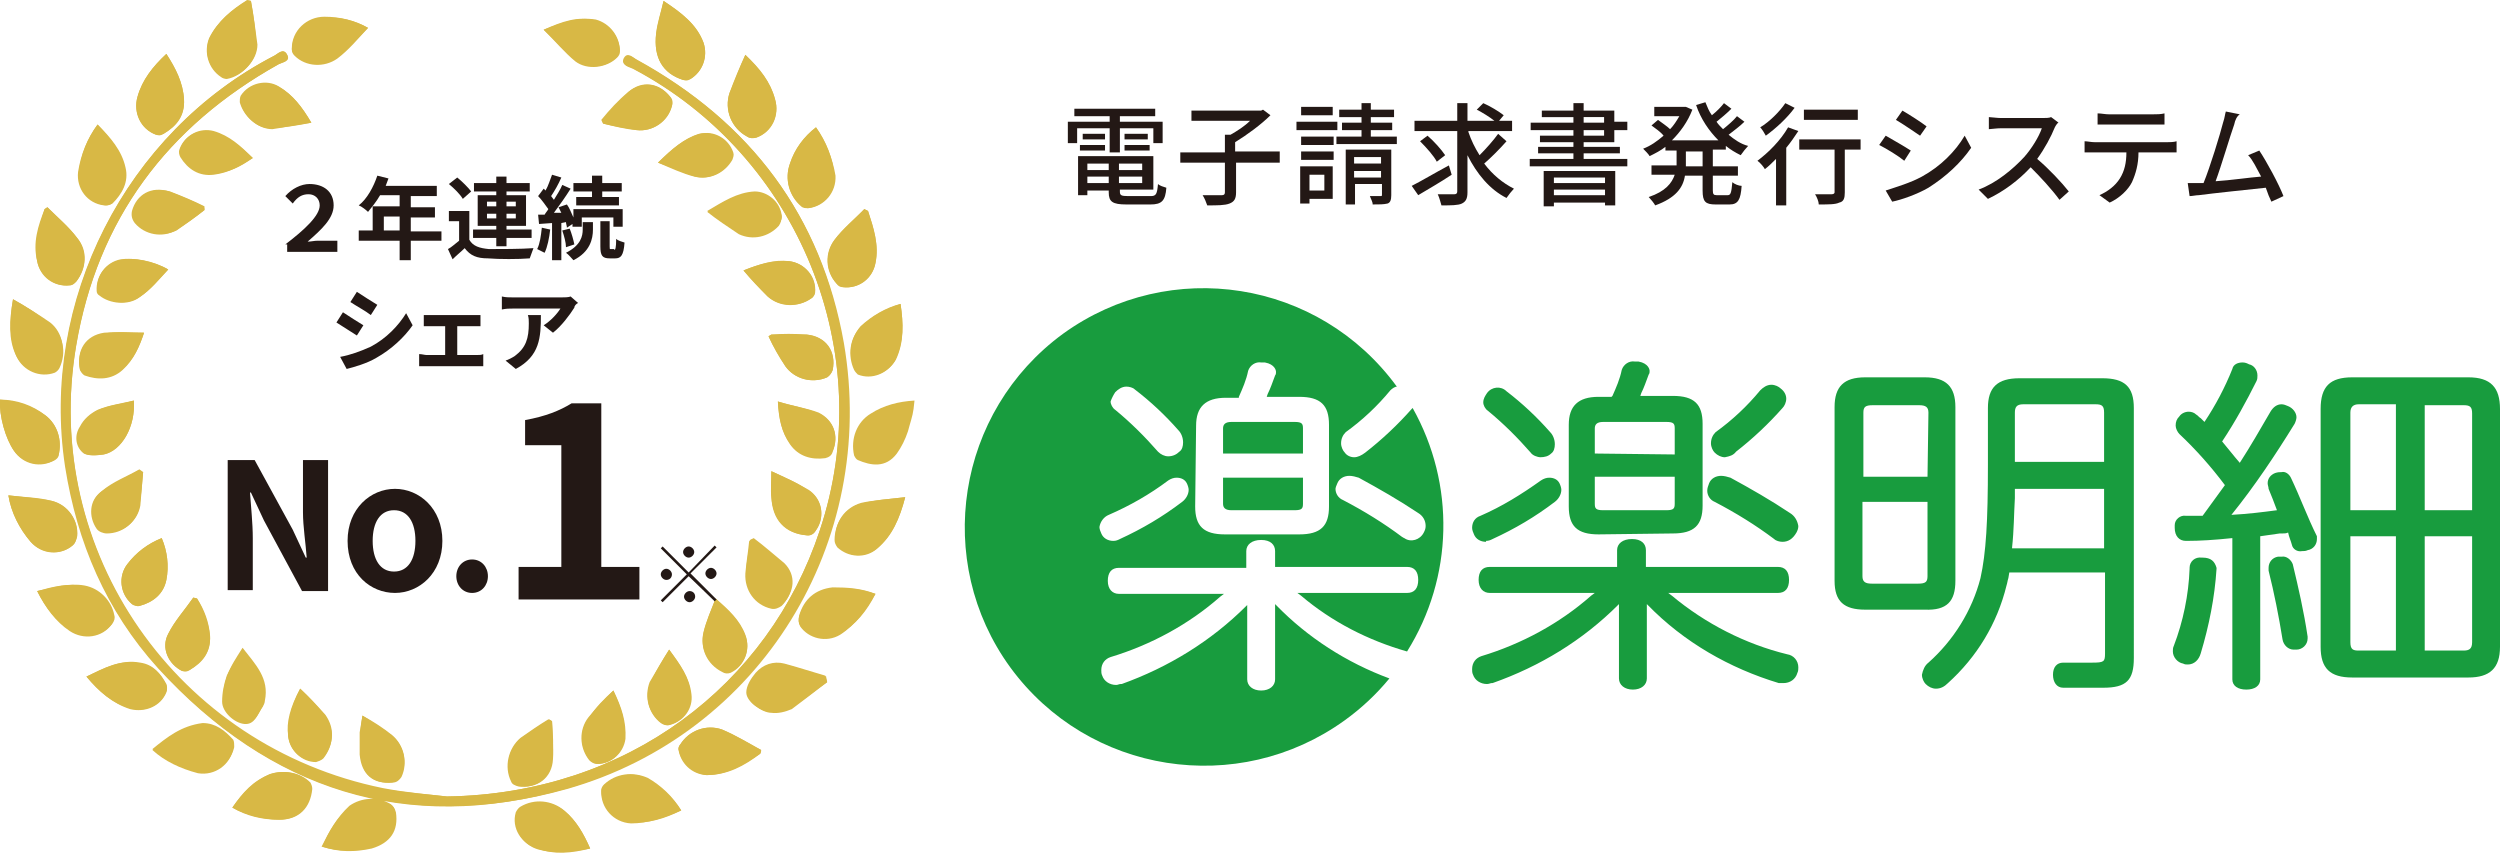<?xml version="1.0" encoding="utf-8"?>
<!-- Generator: Adobe Illustrator 26.5.0, SVG Export Plug-In . SVG Version: 6.00 Build 0)  -->
<svg version="1.1" id="レイヤー_1" xmlns="http://www.w3.org/2000/svg" xmlns:xlink="http://www.w3.org/1999/xlink" x="0px"
	 y="0px" viewBox="0 0 269 91.8" style="enable-background:new 0 0 269 91.8;" xml:space="preserve">
<style type="text/css">
	.st0{fill:#189C3E;}
	.st1{fill:#D8B845;}
	.st2{enable-background:new    ;}
	.st3{fill:#231815;}
</style>
<g id="_レイヤー_1">
	<g id="_ロゴ">
		<path class="st0" d="M175.7,74.2c-0.9,0-1.5-0.5-1.5-1.2v-8l-0.1,0.1c-3.8,3.8-8.4,6.6-13.5,8.4h-0.1c-0.1,0-0.3,0.1-0.5,0.1
			c-0.7,0-1.3-0.4-1.5-1c-0.1-0.2-0.1-0.4-0.1-0.6c0-0.7,0.4-1.2,1-1.4c4.3-1.3,8.4-3.5,11.8-6.5l0.4-0.3h-11.3
			c-0.7,0-1.2-0.5-1.2-1.4s0.4-1.4,1.2-1.4h13.7v-1.8c0-0.7,0.6-1.2,1.6-1.2s1.5,0.5,1.5,1.2V61h14.2c0.8,0,1.2,0.5,1.2,1.4
			s-0.4,1.4-1.2,1.4h-11.8l0.4,0.3c3.6,3,7.9,5.2,12.4,6.3c0.7,0.1,1.2,0.7,1.2,1.4c0,0.2,0,0.4-0.1,0.6c-0.2,0.7-0.8,1.1-1.5,1.1
			c-0.1,0-0.3,0-0.4,0h-0.1c-5.3-1.6-10.2-4.4-14.1-8.4l-0.1-0.1v8C177.2,73.7,176.6,74.2,175.7,74.2L175.7,74.2z M191.8,58.3
			c-0.3,0-0.7-0.1-0.9-0.3c-2-1.5-4.1-2.8-6.4-4c-0.5-0.2-0.8-0.7-0.8-1.2c0-0.3,0.1-0.5,0.2-0.8c0.2-0.5,0.7-0.8,1.3-0.8
			c0.3,0,0.7,0.1,1,0.2c2.2,1.2,4.3,2.4,6.4,3.8c0.5,0.3,0.8,0.8,0.9,1.4c0,0.3-0.1,0.5-0.2,0.7C192.9,58,192.4,58.3,191.8,58.3
			L191.8,58.3L191.8,58.3z M159.9,58.3c-0.6,0-1.1-0.3-1.3-0.8c-0.1-0.2-0.2-0.5-0.2-0.7c0-0.6,0.3-1.1,0.9-1.3
			c2.3-1,4.4-2.3,6.5-3.8c0.3-0.2,0.6-0.3,0.9-0.3c0.5,0,0.9,0.2,1.1,0.6c0.1,0.2,0.2,0.5,0.2,0.7c0,0.5-0.3,1-0.7,1.3
			c-2.1,1.6-4.3,2.9-6.7,4c-0.2,0.1-0.4,0.2-0.7,0.2L159.9,58.3L159.9,58.3z M172,57.5c-2.3,0-3.2-0.9-3.2-3v-8.8c0-2,1-3,3.2-3h1.4
			l0.1-0.1c0.4-0.9,0.8-1.8,1-2.8c0.2-0.6,0.8-1,1.4-0.9c0.1,0,0.3,0,0.4,0c1.1,0.2,1.2,0.9,1.2,1s0,0.3-0.1,0.4
			c-0.3,0.8-0.5,1.4-0.8,2l-0.1,0.3h3.5c2.3,0,3.2,0.9,3.2,3v8.8c0,2.1-0.9,3-3.2,3L172,57.5L172,57.5z M171.6,54.2
			c0,0.5,0.1,0.7,0.9,0.7h6.8c0.8,0,0.9-0.2,0.9-0.7v-2.9h-8.6V54.2z M180.2,48.9v-2.8c0-0.5-0.1-0.7-0.9-0.7h-6.8
			c-0.7,0-0.9,0.3-0.9,0.7v2.7L180.2,48.9z M185.6,49.2c-0.4,0-0.8-0.2-1.1-0.5c-0.2-0.2-0.4-0.6-0.4-1c0-0.5,0.2-0.9,0.5-1.2
			c1.8-1.3,3.4-2.8,4.8-4.5c0.3-0.3,0.7-0.6,1.2-0.6c0.4,0,0.8,0.2,1,0.4c0.4,0.3,0.6,0.7,0.6,1.1c0,0.4-0.2,0.8-0.4,1
			c-1.5,1.7-3.2,3.3-5,4.7C186.5,49,186.1,49.1,185.6,49.2L185.6,49.2L185.6,49.2z M165.8,49.2c-0.4,0-0.9-0.2-1.1-0.5
			c-1.4-1.6-2.9-3.1-4.6-4.5c-0.3-0.2-0.5-0.6-0.5-0.9c0-0.4,0.2-0.7,0.4-1c0.5-0.7,1.5-0.8,2.1-0.2c1.7,1.3,3.3,2.8,4.7,4.4
			c0.3,0.3,0.5,0.8,0.5,1.3c0,0.4-0.1,0.8-0.4,1c-0.3,0.3-0.7,0.4-1.2,0.4L165.8,49.2L165.8,49.2z"/>
		<path class="st0" d="M132.5,54.9h6.8c0.8,0,0.9-0.2,0.9-0.7v-2.8h-8.6v2.8C131.6,54.6,131.8,54.9,132.5,54.9z"/>
		<path class="st0" d="M137.3,65.1l-0.1-0.1v8.1c0,0.7-0.6,1.2-1.5,1.2s-1.5-0.5-1.5-1.2v-8l-0.1,0.1c-3.8,3.8-8.4,6.6-13.4,8.4
			h-0.1c-0.2,0-0.3,0.1-0.5,0.1c-0.7,0-1.3-0.4-1.5-1c-0.1-0.2-0.1-0.4-0.1-0.6c0-0.7,0.4-1.2,1-1.4c4.3-1.3,8.4-3.5,11.8-6.5
			l0.4-0.3h-11.3c-0.7,0-1.2-0.5-1.2-1.4s0.4-1.4,1.2-1.4h13.7v-1.8c0-0.7,0.6-1.2,1.6-1.2s1.5,0.5,1.5,1.2V61h14.2
			c0.8,0,1.2,0.5,1.2,1.4s-0.4,1.4-1.2,1.4h-11.8l0.4,0.3c3.3,2.8,7.2,4.8,11.4,6c5-8,5.2-18,0.6-26.2l-0.1,0.1
			c-1.5,1.7-3.2,3.3-5,4.7c-0.4,0.3-0.8,0.5-1.2,0.5c-0.4,0-0.8-0.2-1-0.5c-0.2-0.2-0.4-0.6-0.4-1c0-0.5,0.2-0.9,0.5-1.2
			c1.8-1.3,3.4-2.8,4.8-4.5c0.2-0.2,0.5-0.4,0.7-0.4c-8.4-11.5-24.4-14-35.9-5.7c-11.5,8.4-14,24.5-5.7,35.9
			c8.4,11.5,24.5,14,36,5.7c1.8-1.3,3.4-2.8,4.8-4.5C144.9,71.3,140.7,68.6,137.3,65.1L137.3,65.1z M143.9,52
			c0.2-0.5,0.7-0.8,1.3-0.8c0.3,0,0.7,0.1,1,0.2c2.2,1.2,4.3,2.4,6.4,3.8c0.5,0.3,0.8,0.8,0.8,1.4c0,0.3-0.1,0.5-0.2,0.7
			c-0.4,0.8-1.4,1.1-2.1,0.6c-0.1,0-0.1-0.1-0.2-0.1c-2-1.5-4.1-2.8-6.4-4c-0.5-0.2-0.8-0.7-0.8-1.2C143.7,52.5,143.8,52.2,143.9,52
			z M128.7,45.8c0-2,1-3,3.2-3h1.4v-0.1c0.4-0.9,0.8-1.8,1-2.8c0.2-0.6,0.8-1,1.4-0.9c0.1,0,0.3,0,0.4,0c1.1,0.2,1.2,0.9,1.2,1
			s0,0.3-0.1,0.4c-0.3,0.8-0.5,1.4-0.8,2l-0.1,0.3h3.5c2.3,0,3.2,0.9,3.2,3v8.8c0,2.1-0.9,3-3.2,3h-8c-2.3,0-3.2-0.9-3.2-3
			L128.7,45.8L128.7,45.8z M120,42.2c0.3-0.3,0.7-0.6,1.2-0.6c0.3,0,0.7,0.1,0.9,0.3c1.7,1.3,3.3,2.8,4.7,4.4
			c0.3,0.3,0.5,0.8,0.5,1.3c0,0.4-0.1,0.8-0.4,1c-0.3,0.3-0.7,0.5-1.2,0.5c-0.4,0-0.8-0.2-1.1-0.5c-1.4-1.6-2.9-3.1-4.6-4.5
			c-0.3-0.2-0.5-0.6-0.5-0.9C119.6,42.9,119.8,42.5,120,42.2L120,42.2z M119.3,55.4c2.3-1,4.4-2.2,6.4-3.7c0.3-0.2,0.6-0.3,0.9-0.3
			c0.5,0,0.9,0.2,1.1,0.6c0.1,0.2,0.2,0.5,0.2,0.7c0,0.5-0.3,1-0.7,1.3c-2.1,1.6-4.3,2.9-6.7,4c-0.2,0.1-0.4,0.2-0.7,0.2
			c-0.6,0-1.1-0.3-1.3-0.8c-0.1-0.2-0.2-0.5-0.2-0.7C118.4,56.1,118.8,55.6,119.3,55.4L119.3,55.4z"/>
		<path class="st0" d="M140.2,46.1c0-0.5-0.1-0.7-0.9-0.7h-6.8c-0.7,0-0.9,0.3-0.9,0.7v2.7h8.6V46.1z"/>
		<path class="st0" d="M229.6,43.9c0-2.3-1-3.2-3.4-3.2h-8.9c-2.4,0-3.4,1-3.4,3.2V50c0,6.1-0.2,9.5-0.8,12.2
			c-0.9,3.5-2.9,6.7-5.6,9.1c-0.4,0.3-0.6,0.8-0.7,1.3c0,0.4,0.2,0.8,0.4,1c0.3,0.3,0.7,0.5,1.1,0.5c0.5,0,0.9-0.2,1.3-0.6
			c3.1-2.8,5.3-6.4,6.3-10.5c0.1-0.3,0.1-0.5,0.2-0.8l0.1-0.6h10.3v8.7c0,0.9-0.1,1-1.4,1h-3.1c-0.7,0-1.1,0.5-1.1,1.3
			s0.4,1.4,1.1,1.4h4.3c2.5,0,3.3-0.8,3.3-3.2L229.6,43.9L229.6,43.9z M216.8,44.4c0-0.6,0.2-0.9,0.9-0.9h7.8c0.7,0,0.9,0.2,0.9,0.9
			v5.3h-9.6L216.8,44.4L216.8,44.4z M216.5,58.9c0.2-1.8,0.2-3.6,0.3-5.3v-1h9.6v6.4H216.5L216.5,58.9z"/>
		<path class="st0" d="M210.4,62.5V43.8c0-2.2-1-3.2-3.3-3.2h-6.4c-2.3,0-3.3,1-3.3,3.2v18.7c0,2.2,1,3.1,3.3,3.1h6.4
			C209.5,65.7,210.4,64.7,210.4,62.5z M207.4,62c0,0.6-0.2,0.8-1,0.8h-5c-0.7,0-1-0.2-1-0.8V54h7V62z M207.4,51.3h-6.9v-6.9
			c0-0.6,0.2-0.8,1-0.8h5c0.7,0,1,0.2,1,0.8L207.4,51.3z"/>
		<path class="st0" d="M265.6,40.6h-12.5c-2.4,0-3.4,1-3.4,3.4v25.6c0,2.3,1,3.3,3.4,3.3h12.5c2.3,0,3.4-1,3.4-3.3V44
			C269,41.7,268,40.6,265.6,40.6z M257.8,70h-4c-0.6,0-0.9-0.1-0.9-0.9V57.7h4.9V70z M257.8,54.9h-4.9V44.4c0-0.6,0.3-0.9,0.9-0.9h4
			V54.9z M266,69.1c0,0.7-0.3,0.9-0.9,0.9h-4.2V57.7h5.1V69.1z M266,54.9h-5.1V43.6h4.2c0.7,0,0.9,0.2,0.9,0.9L266,54.9z"/>
		<path class="st0" d="M246.7,60.7c-0.2-0.5-0.7-0.9-1.2-0.8c-0.1,0-0.2,0-0.4,0c-0.6,0.1-1,0.6-1,1.2c0,0.1,0,0.2,0,0.3
			c0.6,2.4,1.1,4.9,1.5,7.4c0.1,0.6,0.6,1.1,1.2,1.1c0.1,0,0.2,0,0.3,0c0.6,0,1.2-0.5,1.2-1.2v-0.2
			C247.9,65.8,247.3,63.2,246.7,60.7z"/>
		<path class="st0" d="M237,60h-0.1c-0.7-0.1-1.3,0.4-1.3,1.1c0,0,0,0,0,0.1c-0.1,2.8-0.7,5.7-1.7,8.3c-0.1,0.2-0.1,0.4-0.1,0.6
			c0,0.6,0.5,1.2,1.1,1.3c0.2,0.1,0.3,0.1,0.5,0.1c0.7,0,1.2-0.5,1.4-1.2c0.9-3,1.5-6,1.7-9.1v-0.1C238.3,60.4,237.9,60,237,60
			L237,60z"/>
		<path class="st0" d="M246.5,51.4c-0.2-0.4-0.6-0.7-1-0.6c-0.2,0-0.4,0-0.7,0.1c-0.5,0.2-0.8,0.6-0.8,1.1c0,0.2,0.1,0.4,0.1,0.6
			c0.3,0.7,0.6,1.5,0.9,2.3c-1.5,0.2-3.1,0.4-4.9,0.5c2.5-3.1,4.7-6.4,6.8-9.8c0.1-0.2,0.2-0.5,0.2-0.7c0-0.5-0.4-1-0.9-1.2
			c-0.2-0.1-0.5-0.2-0.7-0.2c-0.5,0-0.9,0.3-1.2,0.8c-1.1,1.9-2.2,3.8-3.3,5.5c-0.7-0.8-1.3-1.6-1.9-2.3c1.4-2.1,2.6-4.3,3.7-6.5
			c0.1-0.2,0.1-0.4,0.1-0.6c0-0.6-0.4-1.1-0.9-1.2c-0.2-0.1-0.4-0.2-0.7-0.2c-0.5,0-1,0.2-1.1,0.7c-0.8,2-1.8,3.9-3,5.7l-0.4-0.4
			c-0.2-0.1-0.3-0.3-0.5-0.4c-0.2-0.2-0.5-0.3-0.8-0.3c-0.4,0-0.8,0.2-1,0.5c-0.3,0.3-0.4,0.6-0.4,1c0,0.3,0.2,0.7,0.4,0.9
			c1.8,1.7,3.4,3.5,4.9,5.5c-0.8,1.1-1.6,2.2-2.4,3.3h-1.8c-0.6-0.1-1.2,0.4-1.2,1c0,0.1,0,0.2,0,0.2v0.1c0,0.9,0.5,1.4,1.2,1.4h0.1
			c1.4,0,3-0.1,4.9-0.3v15.2c0,0.7,0.6,1.1,1.5,1.1s1.5-0.4,1.5-1.1V57.7c0.7-0.1,1.4-0.2,2.1-0.3h0.3c0.2,0,0.4,0,0.6-0.1
			c0.1,0.5,0.3,0.9,0.4,1.3c0.1,0.5,0.6,0.8,1.1,0.7c0.2,0,0.4,0,0.6-0.1c0.6-0.1,1-0.6,1-1.2c0-0.1,0-0.2,0-0.3
			C248.3,55.7,247.5,53.5,246.5,51.4L246.5,51.4z"/>
	</g>
</g>
<g id="_レイヤー_2">
	<g>
		<path class="st1" d="M48.1,85.7c-1.7-0.2-4.3-0.4-6.9-0.9c-22.1-4.5-36.8-25.4-33-47.7C10.5,23.6,18,13.6,30,6.9
			c0.4-0.2,1.3-0.3,0.9-1c-0.4-0.8-1-0.1-1.4,0.1c-16,8.3-25.2,26.4-22.5,44.2c1.3,8.2,4.4,15.5,10,21.7c12,13.1,26.7,17.9,43.8,13
			c20.8-5.9,33.6-26.5,29.9-48c-2.3-13.7-10-23.8-22.2-30.5c-0.4-0.2-1-0.9-1.4-0.1c-0.3,0.7,0.5,0.8,0.9,1
			c18,9.5,26.6,30.7,20.2,49.8C82.7,73.7,67.5,85.4,48.1,85.7z M25,86.9c1.5,0.8,3.3,1.3,5.1,1.3c2.1,0,3.3-1.3,3.5-3.3
			c0-0.3-0.1-0.5-0.2-0.7c-1.1-1.1-2.8-1.4-4.3-0.9C27.2,84,26.1,85.3,25,86.9L25,86.9z M93.4,22.7l-0.4-0.2
			c-1.1,1.1-2.3,2.1-3.2,3.3c-1.1,1.4-1,3.4,0.2,4.7c0.2,0.2,0.4,0.3,0.7,0.4c1.7,0.2,3.2-1,3.5-2.6C94.6,26.4,94,24.6,93.4,22.7
			L93.4,22.7z M63.5,91.3c-0.7-1.6-1.5-3-2.8-4.1c-1.3-1.1-3.2-1.3-4.7-0.4c-0.2,0.1-0.4,0.4-0.5,0.6c-0.5,1.7,0.6,3.4,2.3,3.9
			C59.7,92,61.5,91.8,63.5,91.3L63.5,91.3z M97.4,53.5c-1.8,0.2-3.3,0.3-4.8,0.7c-1.7,0.5-2.8,2.1-2.8,3.9c0,0.3,0.1,0.5,0.3,0.8
			c1.2,1.1,3,1.2,4.2,0.2C96,57.6,96.8,55.8,97.4,53.5L97.4,53.5L97.4,53.5z M87.8,13.7c-1.3,1-2.3,2.4-2.8,3.9
			c-0.6,1.7-0.1,3.5,1.3,4.6c0.2,0.1,0.4,0.2,0.7,0.2c1.7-0.2,3-1.7,2.9-3.5C89.6,17.1,88.9,15.3,87.8,13.7L87.8,13.7z M10.5,13.4
			c-1.1,1.5-1.8,3.2-2.1,5.1c-0.2,1.8,1,3.4,2.8,3.6h0.1c0.2,0,0.5,0,0.7-0.2c1.1-1.1,1.8-2.3,1.4-3.9C13,16.2,11.8,14.8,10.5,13.4z
			 M73.3,87.2c-0.9-1.4-2.2-2.6-3.6-3.4c-1.5-0.8-3.4-0.5-4.7,0.7c-0.1,0.1-0.3,0.4-0.3,0.6c-0.1,1.8,1.3,3.4,3.2,3.5
			C69.7,88.6,71.5,88,73.3,87.2z M34.6,91.1c1.7,0.5,3.6,0.6,5.3,0.1c1.9-0.5,2.8-1.9,2.6-3.9c0-0.3-0.2-0.6-0.5-0.8
			c-1.4-0.8-3.1-0.7-4.4,0.2C36.2,88,35.4,89.5,34.6,91.1L34.6,91.1z M71.4,0.1c-0.3,1.3-0.6,2.3-0.8,3.5c-0.3,2.6,0.7,4.3,2.9,5
			c0.3,0.1,0.5,0.1,0.8-0.1c1.3-0.8,1.9-2.4,1.4-3.9C74.9,2.6,73.4,1.4,71.4,0.1z M0.9,53.3c0.3,1.9,1.2,3.6,2.4,5
			c1.2,1.3,3.2,1.5,4.5,0.4c0.3-0.2,0.4-0.6,0.5-1c0.1-1.8-1-3.4-2.7-3.8C4.1,53.5,2.5,53.5,0.9,53.3L0.9,53.3z M96.9,32.7
			c-1.6,0.5-3.1,1.3-4.3,2.5c-1.2,1.2-1.4,3.1-0.7,4.6c0.1,0.2,0.3,0.4,0.4,0.5c1.5,0.6,3.2-0.1,4-1.5
			C97.3,36.7,97.2,34.8,96.9,32.7L96.9,32.7z M1.4,32.2c-0.4,2.3-0.4,4.3,0.4,6.2c0.7,1.5,2.5,2.3,4.1,1.7c0.2-0.1,0.4-0.3,0.5-0.5
			c0.8-1.7,0.4-3.6-1-4.7C4.1,33.8,2.7,32.9,1.4,32.2L1.4,32.2z M27,0.1L26.6,0c-1.6,1-3.1,2.2-4,4c-0.7,1.5-0.2,3.3,1.3,4.2
			c0.2,0.1,0.4,0.2,0.6,0.2c1.6-0.3,3.2-1.9,3.2-3.6C27.5,3.3,27.3,1.7,27,0.1L27,0.1z M81.8,81.1c0.1-0.1,0.1-0.3,0.1-0.4
			c-1.4-0.7-2.7-1.6-4.2-2.2c-1.7-0.6-3.5,0.1-4.5,1.6c-0.1,0.1-0.2,0.3-0.2,0.5c0.2,1.5,1.4,2.7,3,2.8C78.2,83.4,80,82.3,81.8,81.1
			L81.8,81.1z M16.4,80.6c1.4,1.2,3.1,2.1,4.9,2.4s3.5-0.8,3.9-2.6v-0.1c0-0.2,0-0.5-0.1-0.7c-0.9-1-1.9-1.8-3.3-1.8
			C19.5,78.1,18,79.3,16.4,80.6L16.4,80.6z M4,63.6c0.9,1.8,2,3.2,3.6,4.2c1.4,1,3.4,0.7,4.5-0.7c0.2-0.3,0.3-0.6,0.2-0.9
			c-0.3-1.6-1.6-2.9-3.2-3.2C7.4,62.7,5.8,63.2,4,63.6L4,63.6z M5.1,22.3l-0.3,0.2c-0.6,1.9-1.2,3.7-0.8,5.6
			c0.3,1.7,1.8,2.8,3.5,2.6c0.3,0,0.5-0.2,0.7-0.4c1.1-1.4,1.3-3.3,0.1-4.7C7.4,24.4,6.2,23.4,5.1,22.3z M9.3,72.8
			c1.4,1.6,2.8,2.9,4.7,3.5c1.6,0.4,3.3-0.3,3.9-1.8c0.1-0.3,0.1-0.5,0-0.8c-0.6-1.2-1.4-2.1-2.8-2.3C12.9,70.9,11.2,71.9,9.3,72.8z
			 M94.2,63.9c-1.5-0.5-3-0.7-4.6-0.6c-1.9,0.2-3,1.3-3.6,3c-0.1,0.4-0.1,0.7,0.1,1.1c0.9,1.3,2.8,1.8,4.3,0.9
			C92.1,67.2,93.2,65.6,94.2,63.9L94.2,63.9L94.2,63.9z M0,43c-0.1,1.8,0.6,4.2,1.5,5.5c1,1.4,2.9,1.8,4.4,1
			c0.2-0.1,0.4-0.3,0.4-0.5c0.4-1.6-0.1-3.3-1.4-4.3C3.5,43.6,1.8,43,0,43z M89,73.4c-0.1-0.2-0.1-0.4-0.1-0.6
			c-1.5-0.4-2.9-0.9-4.4-1.3c-1.1-0.3-2.3,0.1-3.1,1c-0.5,0.6-1,1.3-1,2.1c0,0.9,1.6,2.1,2.6,2.1c0.7,0.1,1.5-0.1,2.2-0.4
			C86.4,75.4,87.7,74.4,89,73.4C89,73.4,89,73.4,89,73.4z M80.2,5.9c-0.6,1.3-1.2,2.7-1.7,4.1c-0.6,1.8,0.2,3.8,1.9,4.7
			c0.3,0.2,0.6,0.2,1,0.1c1.6-0.6,2.5-2.4,2-4.1C82.9,8.8,81.8,7.4,80.2,5.9L80.2,5.9z M17.9,5.8c-1.4,1.3-2.6,2.8-3.1,4.6
			c-0.5,1.7,0.4,3.5,2,4.1c0.3,0.1,0.5,0.1,0.8-0.1c1.4-0.9,2.3-2,2.2-3.7C19.7,8.9,18.9,7.4,17.9,5.8z M58.5,3.2
			c1.3,1.2,2.3,2.4,3.4,3.3c1.3,1,3.4,0.8,4.5-0.4c0.1-0.2,0.2-0.4,0.3-0.6c0-1.6-1.1-3-2.6-3.4C62.2,1.8,60.5,2.4,58.5,3.2
			C58.5,3.2,58.5,3.2,58.5,3.2z M39.6,3c-1.4-0.8-3-1.2-4.7-1.1c-1.9,0-3.4,1.5-3.5,3.4c0,0.3,0.1,0.5,0.3,0.7
			c1.2,1.2,3.2,1.3,4.6,0.3C37.5,5.4,38.5,4.2,39.6,3L39.6,3z M83.7,43.2c0.1,1.8,0.4,3.3,1.3,4.5c0.9,1.3,2.3,1.7,3.8,1.5
			c0.4-0.1,0.6-0.4,0.8-0.7c0.7-1.6,0.1-3.3-1.5-4.1C86.8,43.9,85.3,43.7,83.7,43.2C83.7,43.2,83.7,43.2,83.7,43.2z M15.5,35.8
			c-1.5,0-2.9-0.1-4.3,0c-2,0.3-3,1.9-2.6,3.9c0.1,0.3,0.3,0.5,0.5,0.6c1.5,0.5,2.9,0.5,4.1-0.6C14.4,38.7,15,37.3,15.5,35.8z
			 M33.5,13.2c-1-1.7-2-3-3.4-3.8c-1.4-0.8-3.2-0.4-4.1,1c-0.1,0.2-0.2,0.4-0.1,0.7c0.4,1.5,1.9,2.8,3.4,2.8
			C30.7,13.7,32.1,13.4,33.5,13.2z M14.4,43.1c-1.4,0.4-2.7,0.5-3.8,1c-0.8,0.4-1.5,1-1.9,1.8c-0.5,0.9-0.4,2.1,0.3,2.8
			c0.4,0.4,1.5,0.3,2.2,0.2C13.1,48.5,14.6,45.9,14.4,43.1L14.4,43.1z M70.8,17.5c1.4,0.6,2.7,1.2,3.9,1.5c1.6,0.4,3.2-0.4,4-1.8
			c0.1-0.2,0.2-0.5,0.1-0.8c-0.5-1.5-2.1-2.3-3.6-2C73.6,14.9,72.4,16,70.8,17.5L70.8,17.5z M18.1,29c-1.5-0.9-3.8-1.3-5.1-1.1
			c-1.6,0.3-2.7,1.8-2.5,3.3c0.1,0.2,0.2,0.4,0.3,0.5c1.2,1,3.1,1.1,4.3,0.2C16.2,31.2,17.1,30.1,18.1,29L18.1,29z M26.1,69.8
			c-0.6,1.1-1.3,2-1.7,2.9c-0.3,0.9-0.5,1.8-0.5,2.8c0,1.1,1.3,2.3,2.4,2.4s1.4-1,1.9-1.8c0.1-0.2,0.2-0.4,0.2-0.7
			C28.9,73.1,27.4,71.5,26.1,69.8L26.1,69.8L26.1,69.8z M77,64.4c-0.5,1.3-1,2.4-1.3,3.6c-0.4,1.7,0.4,3.4,2,4.2
			c0.3,0.1,0.6,0.2,0.9,0.1c1.5-0.7,2.2-2.4,1.6-4S78.4,65.6,77,64.4L77,64.4L77,64.4z M83,36l-0.3,0.2c0.5,1.1,1.2,2.2,1.8,3.2
			c1,1.4,2.9,1.9,4.5,1.2c0.3-0.2,0.5-0.5,0.6-0.8c0.4-2-0.8-3.6-2.8-3.8C85.5,35.9,84.2,35.9,83,36z M80,29.1
			c0.8,1,1.7,1.9,2.6,2.8c1.3,1.1,3.3,1.2,4.7,0.2c0.2-0.1,0.4-0.4,0.4-0.6c0.1-1.7-1.1-3.2-2.8-3.4C83.3,27.9,81.8,28.4,80,29.1z
			 M21.2,64.4l-0.4-0.1c-0.9,1.3-2,2.5-2.7,3.9c-0.8,1.5,0,3.2,1.5,4c0.3,0.1,0.5,0.1,0.8-0.1c1.4-0.8,2.3-1.9,2.2-3.7
			C22.4,66.9,21.9,65.6,21.2,64.4L21.2,64.4z M72,69.9c-0.7,1.1-1.4,2.3-2,3.5c-0.7,1.6-0.2,3.4,1.2,4.4c0.3,0.2,0.6,0.3,0.9,0.2
			c1.5-0.4,2.5-1.8,2.3-3.3C74.2,72.9,73.2,71.5,72,69.9L72,69.9z M39,77c-0.1,0.6-0.2,1.2-0.3,1.8c0,0.8,0,1.6,0,2.4
			c0.2,2.1,1.4,3.2,3.5,3c0.4-0.1,0.7-0.3,0.9-0.6c0.8-1.5,0.4-3.4-1-4.5C41.2,78.4,40.1,77.7,39,77L39,77z M27.2,17
			c-1.3-1.3-2.5-2.4-4.2-2.9c-1.5-0.4-3.1,0.4-3.6,1.9c-0.1,0.3,0,0.5,0.1,0.8c0.9,1.3,2,2.1,3.6,1.9S25.8,18,27.2,17L27.2,17z
			 M17.4,57.9c-1.5,0.6-2.8,1.6-3.7,2.8c-1,1.3-0.8,3.2,0.5,4.3c0.2,0.2,0.5,0.2,0.8,0.2c1.5-0.4,2.6-1.3,2.9-2.8
			C18.2,60.9,18,59.3,17.4,57.9z M83,50.7c0,1.2-0.1,2,0,2.8c0.1,2.4,1.4,3.9,3.8,4.1c0.4,0,0.7-0.1,0.9-0.4c1-1.3,0.9-3.2-0.4-4.2
			c-0.1-0.1-0.2-0.2-0.3-0.2C85.8,51.9,84.5,51.4,83,50.7C83,50.7,83,50.7,83,50.7z M22,22.6c0-0.1,0-0.2,0-0.4
			c-1.2-0.6-2.4-1.1-3.7-1.6c-1.9-0.5-3.5,0.3-4,2.1c-0.1,0.5,0,0.9,0.3,1.3c1.1,1.2,2.9,1.5,4.4,0.8C20,24.1,21,23.4,22,22.6
			L22,22.6z M64.8,12.9c0.1,0.1,0.1,0.3,0.1,0.4c1.2,0.3,2.4,0.5,3.6,0.7c1.7,0.2,3.3-0.9,3.8-2.6c0.1-0.4,0.1-0.7-0.2-1
			c-1.2-1.5-3-1.7-4.5-0.5C66.6,10.9,65.7,11.9,64.8,12.9L64.8,12.9L64.8,12.9z M76.1,22.7c1.1,0.9,2.2,1.6,3.4,2.3
			c1.4,0.7,3.2,0.4,4.3-0.9c0.2-0.3,0.4-0.6,0.3-1c-0.2-1.4-1.5-2.5-2.9-2.5C79.3,20.7,77.8,21.7,76.1,22.7L76.1,22.7L76.1,22.7z
			 M81.1,57.9l-0.4,0.2c-0.1,1.2-0.4,2.3-0.4,3.4c-0.1,1.8,1.1,3.4,2.8,3.8c0.4,0.1,0.8-0.1,1.1-0.3c1.3-1.3,1.5-3.1,0.2-4.4
			C83.3,59.7,82.3,58.8,81.1,57.9C81.1,57.9,81.1,57.9,81.1,57.9z M15.4,50.8L15,50.5c-1.4,0.8-2.8,1.3-4,2.3c-1.3,1-1.4,2.7-0.5,4
			c0.3,0.3,0.7,0.5,1.1,0.5c1.7,0,3.2-1.2,3.5-2.9C15.2,53.3,15.3,52.1,15.4,50.8L15.4,50.8z M32.3,74.1c-1,1.9-1.4,3.7-1.3,5.1
			c0.2,1.6,1.5,2.8,3,2.8c0.3-0.1,0.6-0.2,0.8-0.4c1.1-1.4,1.2-3.1,0.2-4.6C34.1,75.9,33.2,75,32.3,74.1L32.3,74.1L32.3,74.1z
			 M66,74.3c-0.9,0.9-1.8,1.8-2.7,2.9c-1,1.3-1,3.2,0.1,4.6c0.2,0.2,0.5,0.4,0.8,0.4c1.5,0,2.8-1.1,3-2.7
			C67.4,77.7,66.8,76.1,66,74.3L66,74.3L66,74.3z M59.4,77.6L59,77.4c-1,0.6-2,1.3-3,2c-1.3,1.1-1.8,3.1-1,4.7
			c0.1,0.3,0.4,0.4,0.7,0.5c2,0.3,3.6-0.9,3.7-2.9C59.6,80.3,59.5,78.9,59.4,77.6L59.4,77.6L59.4,77.6z"/>
		<path class="st1" d="M98.3,44c-0.1,0.8-0.4,1.6-0.6,2.4c-0.3,0.9-0.7,1.7-1.2,2.4c-1.2,1.6-2.8,1.3-4.2,0.7
			c-0.2-0.1-0.3-0.3-0.4-0.5c-0.4-1.8,0.3-3.6,1.8-4.5c1.4-0.9,3-1.3,4.7-1.4L98.3,44L98.3,44z"/>
		<path class="st1" d="M48.1,85.7c19.4-0.3,34.6-12,40.1-28.6C94.6,38,86,16.8,68.1,7.4c-0.4-0.2-1.2-0.3-0.9-1
			c0.4-0.8,1-0.1,1.4,0.1c12.2,6.7,19.8,16.8,22.2,30.4c3.7,21.5-9,42.1-29.8,48C43.8,89.7,29,85,17.1,71.9
			c-5.6-6.1-8.7-13.5-10-21.6C4.3,32.5,13.5,14.3,29.5,6c0.4-0.2,1-0.9,1.4-0.1c0.3,0.7-0.5,0.8-0.9,1C18,13.6,10.5,23.6,8.2,37.2
			c-3.8,22.2,10.8,43.2,33,47.7C43.8,85.3,46.4,85.5,48.1,85.7L48.1,85.7z"/>
		<path class="st1" d="M25,86.9c1.1-1.6,2.4-2.9,4-3.6c1.5-0.5,3.2-0.2,4.3,0.9c0.1,0.2,0.2,0.4,0.2,0.7C33.3,87,32,88.2,30,88.2
			C28.2,88.2,26.5,87.8,25,86.9z"/>
		<path class="st1" d="M93.4,22.7c0.6,1.8,1.2,3.6,0.8,5.6c-0.3,1.7-1.8,2.8-3.5,2.6c-0.3,0-0.5-0.1-0.7-0.4
			c-1.2-1.4-1.2-3.3-0.2-4.7c0.9-1.2,2.2-2.2,3.2-3.3L93.4,22.7L93.4,22.7z"/>
		<path class="st1" d="M63.5,91.3c-2,0.4-3.8,0.6-5.6,0.1c-1.7-0.5-2.7-2.2-2.3-3.9c0.1-0.2,0.2-0.4,0.5-0.6
			c1.5-0.9,3.3-0.7,4.7,0.4C62,88.3,62.8,89.7,63.5,91.3L63.5,91.3z"/>
		<path class="st1" d="M97.4,53.5c-0.6,2.3-1.4,4.2-3,5.5c-1.3,1-3.1,1-4.2-0.2c-0.2-0.2-0.3-0.5-0.3-0.8c-0.1-1.8,1-3.4,2.8-3.9
			C94.1,53.8,95.7,53.7,97.4,53.5L97.4,53.5z"/>
		<path class="st1" d="M87.8,13.7c1.1,1.5,1.8,3.3,2,5.2c0.1,1.8-1.2,3.3-2.9,3.5c-0.2,0-0.5,0-0.7-0.2c-1.3-1.1-1.8-3-1.2-4.6
			C85.5,16,86.5,14.7,87.8,13.7L87.8,13.7z"/>
		<path class="st1" d="M10.5,13.4c1.4,1.4,2.6,2.8,3,4.6c0.4,1.6-0.4,2.9-1.4,3.9c-0.2,0.1-0.4,0.2-0.7,0.2
			c-1.8-0.2-3.1-1.9-2.9-3.6v0C8.7,16.6,9.4,14.9,10.5,13.4z"/>
		<path class="st1" d="M73.3,87.2c-1.8,0.9-3.5,1.4-5.4,1.3c-1.8-0.1-3.2-1.7-3.2-3.5c0-0.2,0.1-0.4,0.3-0.6
			c1.3-1.2,3.1-1.4,4.7-0.7C71.1,84.5,72.4,85.7,73.3,87.2L73.3,87.2z"/>
		<path class="st1" d="M34.7,91.1c0.7-1.7,1.6-3.2,3-4.3c1.3-0.9,3-1,4.4-0.2c0.2,0.2,0.4,0.4,0.5,0.8c0.3,2-0.6,3.3-2.6,3.9
			C38.2,91.7,36.4,91.7,34.7,91.1L34.7,91.1z"/>
		<path class="st1" d="M71.4,0.1c1.9,1.3,3.6,2.5,4.3,4.5c0.5,1.5-0.1,3.1-1.4,3.9c-0.3,0.1-0.5,0.1-0.8,0.1c-2.2-0.7-3.2-2.4-2.9-5
			C70.7,2.5,71.1,1.4,71.4,0.1z"/>
		<path class="st1" d="M0.9,53.3c1.7,0.2,3.2,0.3,4.7,0.6c1.7,0.5,2.9,2.1,2.7,3.8c-0.1,0.4-0.2,0.7-0.5,1c-1.3,1.1-3.3,1-4.5-0.4
			C2.1,56.9,1.2,55.1,0.9,53.3z"/>
		<path class="st1" d="M96.9,32.7c0.3,2.1,0.4,4.1-0.5,6c-0.8,1.4-2.5,2.1-4,1.5c-0.2-0.1-0.4-0.3-0.4-0.5c-0.8-1.5-0.5-3.3,0.6-4.6
			C93.8,34,95.3,33.1,96.9,32.7L96.9,32.7z"/>
		<path class="st1" d="M1.4,32.2c1.4,0.8,2.7,1.6,4,2.5c1.4,1.1,1.7,3.1,0.9,4.7c-0.1,0.2-0.3,0.5-0.5,0.5c-1.6,0.6-3.3-0.1-4.1-1.7
			C0.9,36.5,1,34.5,1.4,32.2L1.4,32.2z"/>
		<path class="st1" d="M27,0.1c0.3,1.6,0.5,3.2,0.6,4.8c0,1.6-1.5,3.3-3.2,3.6c-0.2,0-0.5-0.1-0.6-0.2c-1.4-0.9-1.9-2.7-1.3-4.2
			c0.9-1.8,2.4-3,4-4C26.6,0,27,0.1,27,0.1z"/>
		<path class="st1" d="M81.8,81.1c-1.7,1.3-3.5,2.3-5.8,2.3c-1.5-0.2-2.7-1.3-3-2.8c0-0.2,0.1-0.4,0.2-0.5c0.9-1.5,2.8-2.2,4.5-1.6
			c1.4,0.6,2.8,1.4,4.2,2.2C81.9,80.7,81.8,80.9,81.8,81.1L81.8,81.1z"/>
		<path class="st1" d="M16.4,80.7c1.6-1.3,3.2-2.6,5.3-2.7c1.4-0.1,2.5,0.7,3.3,1.8c0.1,0.2,0.2,0.4,0.1,0.7c-0.3,1.8-2,3-3.8,2.7h0
			C19.4,82.7,17.7,81.9,16.4,80.7z"/>
		<path class="st1" d="M4,63.6c1.8-0.5,3.4-0.9,5-0.5c1.6,0.3,2.9,1.6,3.2,3.2c0.1,0.3-0.1,0.6-0.2,0.9c-1,1.4-3,1.7-4.5,0.7
			C6,66.9,4.9,65.4,4,63.6L4,63.6z"/>
		<path class="st1" d="M5.1,22.3c1.1,1.1,2.3,2.1,3.2,3.3c1.1,1.4,1,3.3-0.1,4.7c-0.2,0.2-0.4,0.4-0.7,0.4c-1.6,0.2-3.2-1-3.5-2.6
			c-0.5-2,0.1-3.8,0.8-5.6L5.1,22.3L5.1,22.3z"/>
		<path class="st1" d="M9.3,72.8c1.9-0.9,3.7-1.9,5.8-1.5c1.4,0.2,2.2,1.2,2.8,2.3c0.1,0.3,0.1,0.5,0,0.8c-0.6,1.5-2.3,2.3-3.9,1.8
			C12.1,75.7,10.6,74.4,9.3,72.8L9.3,72.8z"/>
		<path class="st1" d="M94.2,63.9c-0.9,1.8-2.1,3.3-3.8,4.3c-1.4,0.9-3.3,0.4-4.3-0.9c-0.2-0.3-0.2-0.7-0.1-1.1
			c0.5-1.7,1.7-2.8,3.6-3C91.2,63.2,92.7,63.3,94.2,63.9L94.2,63.9z"/>
		<path class="st1" d="M0,43c1.8,0.1,3.5,0.7,4.9,1.7c1.3,1,1.8,2.7,1.4,4.3c-0.1,0.2-0.3,0.4-0.4,0.5c-1.5,0.9-3.4,0.5-4.4-1
			C0.6,47.2-0.1,44.8,0,43z"/>
		<path class="st1" d="M89,73.4c-1.3,0.9-2.6,2-3.9,2.8c-0.7,0.3-1.4,0.4-2.2,0.4c-1,0-2.6-1.1-2.6-2.1c0-0.7,0.5-1.5,1-2.1
			c0.8-0.9,1.9-1.3,3.1-1c1.5,0.4,3,0.9,4.4,1.3C88.9,73,89,73.2,89,73.4z"/>
		<path class="st1" d="M80.2,5.9c1.5,1.5,2.7,2.9,3.2,4.8c0.5,1.7-0.3,3.5-2,4.1c-0.3,0.1-0.7,0.1-1-0.1c-1.7-0.9-2.5-2.9-1.9-4.7
			C79.1,8.6,79.6,7.2,80.2,5.9z"/>
		<path class="st1" d="M17.9,5.8c1,1.5,1.8,3.1,1.9,4.9c0.1,1.8-0.8,2.9-2.2,3.7c-0.3,0.1-0.5,0.1-0.8,0.1c-1.7-0.6-2.5-2.4-2-4.1
			C15.3,8.6,16.4,7.2,17.9,5.8z"/>
		<path class="st1" d="M58.5,3.2c2-0.9,3.7-1.5,5.6-1c1.5,0.4,2.6,1.8,2.6,3.4c0,0.2-0.1,0.4-0.3,0.6c-1.1,1.1-3.2,1.4-4.5,0.4
			C60.8,5.7,59.8,4.5,58.5,3.2L58.5,3.2z"/>
		<path class="st1" d="M39.6,3c-1.2,1.2-2.2,2.3-3.3,3.2c-1.4,1-3.3,0.9-4.6-0.3c-0.2-0.2-0.3-0.4-0.3-0.7c0-1.9,1.6-3.4,3.5-3.4
			C36.6,1.8,38.2,2.2,39.6,3L39.6,3z"/>
		<path class="st1" d="M83.7,43.2c1.6,0.5,3.1,0.7,4.4,1.3c1.6,0.7,2.2,2.4,1.5,4.1c-0.1,0.4-0.4,0.6-0.8,0.7
			c-1.5,0.2-2.9-0.2-3.8-1.5S83.8,45.1,83.7,43.2L83.7,43.2z"/>
		<path class="st1" d="M15.5,35.8c-0.5,1.5-1.1,2.9-2.3,4c-1.2,1.1-2.7,1.1-4.1,0.6c-0.2-0.1-0.4-0.4-0.5-0.6
			c-0.4-1.9,0.6-3.6,2.6-3.9C12.6,35.6,14,35.8,15.5,35.8z"/>
		<path class="st1" d="M33.5,13.2c-1.4,0.3-2.8,0.5-4.3,0.6c-1.5,0.1-3-1.3-3.4-2.8c0-0.2,0-0.5,0.1-0.7c0.9-1.4,2.8-1.8,4.1-1
			C31.5,10.2,32.5,11.5,33.5,13.2L33.5,13.2z"/>
		<path class="st1" d="M14.4,43.1c0.2,2.8-1.3,5.4-3.3,5.8c-0.7,0.1-1.8,0.2-2.2-0.2C8.1,48,8,46.8,8.6,45.9
			c0.4-0.8,1.1-1.4,1.9-1.8C11.7,43.6,13.1,43.4,14.4,43.1L14.4,43.1z"/>
		<path class="st1" d="M70.8,17.5c1.5-1.5,2.8-2.6,4.5-3.1c1.5-0.4,3.1,0.5,3.6,2c0.1,0.3,0,0.5-0.1,0.8c-0.8,1.4-2.4,2.2-4,1.8
			C73.5,18.6,72.3,18,70.8,17.5L70.8,17.5z"/>
		<path class="st1" d="M18.1,29c-1,1-1.9,2.2-3.1,3c-1.2,0.9-3.2,0.7-4.3-0.2c-0.2-0.1-0.3-0.3-0.3-0.5c-0.1-1.6,1-3,2.5-3.3
			C14.3,27.6,16.6,28.1,18.1,29L18.1,29z"/>
		<path class="st1" d="M26.1,69.7c1.4,1.8,2.9,3.3,2.4,5.7c0,0.2-0.1,0.4-0.2,0.6c-0.5,0.7-0.8,1.8-1.9,1.8S24,76.5,24,75.4
			c0-0.9,0.1-1.8,0.5-2.8C24.8,71.7,25.4,70.8,26.1,69.7L26.1,69.7z"/>
		<path class="st1" d="M77,64.4c1.4,1.3,2.6,2.4,3.2,4c0.6,1.5-0.1,3.3-1.6,4c-0.3,0.1-0.6,0.1-0.9-0.1c-1.6-0.8-2.4-2.5-2-4.2
			C76,66.8,76.5,65.7,77,64.4z"/>
		<path class="st1" d="M83,36c1.3,0,2.5,0,3.8,0c2.1,0.2,3.2,1.8,2.8,3.8c-0.1,0.3-0.3,0.6-0.6,0.8c-1.6,0.7-3.5,0.2-4.5-1.2
			c-0.7-1-1.3-2.1-1.8-3.2C82.6,36.2,83,36,83,36z"/>
		<path class="st1" d="M80,29.1c1.7-0.7,3.2-1.1,4.9-1c1.7,0.2,3,1.7,2.8,3.4c-0.1,0.2-0.2,0.5-0.4,0.6c-1.4,1-3.4,1-4.7-0.2
			C81.7,31,80.9,30.1,80,29.1L80,29.1z"/>
		<path class="st1" d="M21.2,64.4c0.8,1.2,1.3,2.6,1.4,4c0.1,1.7-0.8,2.8-2.2,3.7c-0.2,0.1-0.5,0.1-0.8,0.1c-1.5-0.7-2.3-2.5-1.5-4
			c0.7-1.4,1.8-2.6,2.7-3.9L21.2,64.4L21.2,64.4z"/>
		<path class="st1" d="M72,69.9c1.2,1.7,2.2,3,2.3,4.8c0.2,1.5-0.8,2.9-2.3,3.3c-0.3,0.1-0.6,0-0.9-0.2c-1.3-1-1.8-2.8-1.2-4.4
			C70.6,72.2,71.3,71,72,69.9L72,69.9z"/>
		<path class="st1" d="M39,77c1.1,0.6,2.2,1.3,3.2,2.1c1.3,1.1,1.7,3,1,4.5c-0.2,0.3-0.5,0.6-0.9,0.6c-2.1,0.2-3.4-0.9-3.5-3
			c0-0.8,0-1.6,0-2.4C38.8,78.2,38.9,77.6,39,77L39,77z"/>
		<path class="st1" d="M27.2,17c-1.4,0.9-2.6,1.6-4.2,1.8s-2.8-0.6-3.6-1.9c-0.1-0.2-0.2-0.5-0.1-0.8c0.5-1.5,2.1-2.3,3.6-1.9
			C24.7,14.7,25.9,15.8,27.2,17L27.2,17z"/>
		<path class="st1" d="M17.4,57.9c0.6,1.4,0.8,3,0.5,4.5c-0.3,1.5-1.4,2.4-2.9,2.8c-0.3,0.1-0.5-0.1-0.8-0.2c-1.3-1.1-1.5-3-0.5-4.3
			C14.7,59.4,15.9,58.5,17.4,57.9z"/>
		<path class="st1" d="M83,50.7c1.5,0.7,2.8,1.3,4,2c1.4,0.9,1.8,2.8,0.9,4.2c-0.1,0.1-0.1,0.2-0.2,0.3c-0.2,0.3-0.6,0.5-0.9,0.4
			c-2.3-0.2-3.6-1.7-3.8-4.1C82.9,52.7,83,51.8,83,50.7L83,50.7z"/>
		<path class="st1" d="M22,22.6c-1,0.8-2,1.5-3.1,2.2c-1.4,0.8-3.3,0.5-4.4-0.8c-0.3-0.4-0.4-0.8-0.3-1.3c0.5-1.8,2.1-2.7,4-2.1
			c1.3,0.5,2.5,1,3.7,1.6C22,22.4,22,22.5,22,22.6L22,22.6z"/>
		<path class="st1" d="M64.7,12.9c0.9-1.1,1.8-2.1,2.9-3c1.5-1.3,3.3-1,4.5,0.5c0.2,0.3,0.3,0.7,0.2,1c-0.4,1.7-2.1,2.8-3.8,2.6
			c-1.2-0.1-2.4-0.4-3.6-0.7C64.8,13.2,64.8,13.1,64.7,12.9z"/>
		<path class="st1" d="M76.1,22.8c1.8-1.1,3.2-2,5.1-2c1.4,0,2.7,1.1,2.9,2.5c0,0.4-0.1,0.7-0.3,1c-1.1,1.2-2.8,1.6-4.3,0.9
			C78.3,24.4,77.1,23.6,76.1,22.8L76.1,22.8z"/>
		<path class="st1" d="M81.1,58c1.1,0.9,2.2,1.8,3.2,2.8c1.2,1.3,1.1,3.1-0.2,4.4c-0.3,0.2-0.7,0.4-1.1,0.3c-1.8-0.4-2.9-2-2.8-3.8
			c0.1-1.2,0.3-2.3,0.4-3.4C80.6,58.1,81.1,58,81.1,58z"/>
		<path class="st1" d="M15.4,50.8c-0.1,1.2-0.2,2.5-0.4,3.7c-0.3,1.7-1.8,2.9-3.5,2.9c-0.4,0-0.9-0.2-1.1-0.5
			c-0.9-1.3-0.8-3.1,0.5-4c1.2-0.9,2.7-1.5,4-2.3L15.4,50.8L15.4,50.8z"/>
		<path class="st1" d="M32.3,74.1c1,0.9,1.8,1.8,2.7,2.8c1,1.4,1,3.1-0.2,4.6c-0.2,0.2-0.5,0.4-0.8,0.4c-1.6,0-2.9-1.2-3-2.8
			C30.8,77.8,31.2,76.1,32.3,74.1L32.3,74.1z"/>
		<path class="st1" d="M66,74.3c0.9,1.8,1.4,3.4,1.3,5.2c-0.2,1.5-1.5,2.7-3,2.7c-0.3-0.1-0.6-0.2-0.8-0.4c-1.1-1.3-1.2-3.2-0.1-4.6
			C64.1,76.1,65,75.2,66,74.3L66,74.3z"/>
		<path class="st1" d="M59.4,77.6c0,1.3,0.2,2.7,0.1,4.1c-0.1,2-1.7,3.2-3.7,2.9c-0.3-0.1-0.5-0.3-0.7-0.5c-0.8-1.6-0.4-3.5,1-4.7
			c1-0.7,1.9-1.3,3-2L59.4,77.6L59.4,77.6z"/>
	</g>
	<g class="st2">
		<path class="st3" d="M119.4,13.8h-3.5v1.6h-1v-2.3h4.5v-0.6h-3.8v-0.8h8.7v0.8h-3.8v0.6h4.6v2.3h-1v-1.6h-3.6v2.6h-1.1V13.8z
			 M123.8,21.1c0.6,0,0.7-0.2,0.8-1.3c0.2,0.2,0.6,0.3,0.9,0.4c-0.1,1.4-0.5,1.8-1.7,1.8h-2.6c-1.5,0-1.9-0.3-1.9-1.3v-0.2H117V21
			H116v-4.2h8.1v3.6h-3.6v0.2c0,0.4,0.1,0.5,0.9,0.5H123.8z M116.2,15.6h2.7v0.6h-2.7V15.6z M118.9,14.4V15h-2.4v-0.6H118.9z
			 M117,17.6v0.7h2.3v-0.7H117z M119.3,19.6V19H117v0.7H119.3z M122.9,17.6h-2.5v0.7h2.5V17.6z M122.9,19.6V19h-2.5v0.7H122.9z
			 M123.5,14.4V15H121v-0.6H123.5z M121,15.6h2.7v0.6H121V15.6z"/>
		<path class="st3" d="M137.8,17.5H133v3.2c0,0.7-0.2,1-0.7,1.2c-0.5,0.2-1.3,0.2-2.4,0.2c-0.1-0.3-0.3-0.8-0.5-1.1
			c0.9,0,1.8,0,2.1,0c0.2,0,0.3-0.1,0.3-0.3v-3.2h-4.8v-1.1h4.8v-1.9h0.6c0.7-0.4,1.5-0.9,2.1-1.5h-6.3v-1.1h7.5l0.2-0.1l0.8,0.6
			c-1,1-2.5,2.1-3.8,2.9v1h4.8V17.5z"/>
		<path class="st3" d="M143.9,14h-4.4v-0.9h4.4V14z M143.5,21.4h-2.6v0.5h-1v-4h3.5V21.4z M143.5,15.6H140v-0.9h3.5V15.6z M140,16.3
			h3.5v0.9H140V16.3z M143.5,12.4H140v-0.9h3.4V12.4z M140.9,18.8v1.7h1.6v-1.7H140.9z M150.3,14.7v0.8h-6.5v-0.8h2.7v-0.7h-2.1
			v-0.8h2.1v-0.6h-2.4v-0.8h2.4v-0.7h1v0.7h2.5v0.8h-2.5v0.6h2.3v0.8h-2.3v0.7H150.3z M149.7,21c0,0.5-0.1,0.8-0.4,0.9
			c-0.4,0.1-0.9,0.1-1.6,0.1c0-0.3-0.2-0.6-0.3-0.9c0.5,0,1,0,1.1,0c0.2,0,0.2,0,0.2-0.2v-1.1h-2.9V22h-1v-5.9h4.9V21z M145.7,16.9
			v0.7h2.9v-0.7H145.7z M148.6,19.1v-0.7h-2.9v0.7H148.6z"/>
		<path class="st3" d="M156.2,18.8c-1.2,0.8-2.6,1.6-3.6,2.2l-0.7-1c1-0.5,2.5-1.4,4-2.2L156.2,18.8z M162.1,15.2
			c-0.7,0.8-1.7,1.8-2.4,2.4c0.9,1.2,2,2.1,3.2,2.7c-0.2,0.2-0.6,0.7-0.8,1c-1.8-0.9-3.2-2.6-4.2-4.6v4c0,0.7-0.2,1-0.6,1.2
			c-0.4,0.2-1.2,0.2-2.2,0.2c-0.1-0.3-0.2-0.8-0.4-1.2c0.8,0,1.5,0,1.8,0c0.2,0,0.3-0.1,0.3-0.3v-6.5h-4.6V13h4.6v-1.9h1.1V13h2.9
			c-0.5-0.4-1.3-0.9-1.9-1.2l0.7-0.7c0.7,0.3,1.7,0.9,2.2,1.3l-0.5,0.6h1.4v1.1h-4.7v0.1c0.3,0.9,0.7,1.7,1.2,2.5
			c0.7-0.7,1.5-1.6,2-2.3L162.1,15.2z M154.6,17.4c-0.3-0.6-1.1-1.5-1.8-2.2l0.8-0.6c0.7,0.6,1.5,1.5,1.9,2.1L154.6,17.4z"/>
		<path class="st3" d="M175.1,17.1v0.8h-10.5v-0.8h4.7v-0.6h-3.8v-0.7h3.8v-0.5h-3.6v-0.7h3.6V14h-4.6v-0.8h4.6v-0.6h-3.4v-0.7h3.4
			v-0.8h1.1v0.8h3.3v1.2h1.4V14h-1.4v1.3h-3.3v0.5h3.9v0.7h-3.9v0.6H175.1z M166.1,18.4h7.7v3.7h-1.1v-0.3h-5.5v0.4h-1.1V18.4z
			 M167.2,19.1v0.6h5.5v-0.6H167.2z M172.7,21v-0.6h-5.5V21H172.7z M170.4,13.2h2.2v-0.6h-2.2V13.2z M170.4,14.6h2.2V14h-2.2V14.6z"
			/>
		<path class="st3" d="M184.3,16.3v1.6h2.7v1h-2.7v1.6c0,0.4,0.1,0.5,0.4,0.5h1.2c0.3,0,0.4-0.2,0.5-1.4c0.2,0.2,0.7,0.4,1,0.4
			c-0.1,1.5-0.4,2-1.3,2h-1.5c-1.1,0-1.4-0.3-1.4-1.5v-1.6h-1.9c-0.2,1.3-1,2.4-3.2,3.2c-0.1-0.2-0.5-0.7-0.7-0.9
			c1.8-0.6,2.5-1.5,2.8-2.4h-2.5v-1h2.7v-0.1v-1.5h-1.2v-0.4c-0.5,0.4-1.1,0.7-1.7,1c-0.1-0.2-0.5-0.6-0.7-0.8
			c0.8-0.3,1.5-0.8,2.2-1.4c-0.3-0.4-0.9-0.8-1.3-1.1l0.7-0.6c0.4,0.3,1,0.7,1.3,1c0.4-0.4,0.7-0.9,1-1.4h-2.7v-1h3.2l0.2,0l0.7,0.3
			c-0.5,1.3-1.3,2.4-2.2,3.3h5c-1-1-1.9-2.3-2.4-3.8l1-0.3c0.2,0.5,0.4,1,0.7,1.4c0.5-0.4,1-0.9,1.3-1.3l0.8,0.6
			c-0.5,0.5-1.1,1-1.6,1.4c0.2,0.3,0.4,0.5,0.7,0.8c0.5-0.4,1.2-1,1.5-1.4l0.8,0.6c-0.5,0.5-1.2,1-1.7,1.4c0.6,0.5,1.3,1,2.1,1.2
			c-0.2,0.2-0.6,0.7-0.8,1c-0.6-0.3-1.1-0.6-1.6-1v0.4H184.3z M183.2,16.3h-1.8v1.5v0.1h1.8V16.3z"/>
	</g>
	<g class="st2">
		<path class="st3" d="M193.5,14.1c-0.4,0.6-0.8,1.2-1.3,1.8v6.2h-1.1v-5c-0.4,0.4-0.8,0.8-1.2,1.1c-0.1-0.2-0.5-0.7-0.8-0.9
			c1.2-0.9,2.5-2.2,3.3-3.6L193.5,14.1z M193.1,11.6c-0.8,1.1-2,2.2-3.1,3c-0.1-0.2-0.4-0.7-0.6-0.9c1-0.6,2.1-1.7,2.7-2.6
			L193.1,11.6z M200.2,16.1h-1.7v4.6c0,0.6-0.1,1-0.6,1.1c-0.4,0.2-1.1,0.2-2.2,0.2c0-0.3-0.2-0.8-0.4-1.1c0.8,0,1.6,0,1.8,0
			c0.2,0,0.3-0.1,0.3-0.2v-4.6h-3.8v-1.1h6.6V16.1z M199.9,12.9h-5.8v-1.1h5.8V12.9z"/>
	</g>
	<g class="st2">
		<path class="st3" d="M205.6,16.2l-0.7,1.1c-0.6-0.5-1.9-1.3-2.7-1.7l0.7-1C203.6,15,205,15.8,205.6,16.2z M206.8,19
			c2-1.1,3.6-2.7,4.6-4.4l0.7,1.3c-1.1,1.6-2.7,3.1-4.6,4.3c-1.2,0.7-2.9,1.3-3.9,1.5l-0.7-1.2C204.1,20.1,205.5,19.7,206.8,19z
			 M207.3,13.6l-0.7,1c-0.6-0.4-1.9-1.3-2.6-1.7l0.7-1C205.4,12.3,206.8,13.2,207.3,13.6z"/>
	</g>
	<g class="st2">
		<path class="st3" d="M221.1,13.7c-0.4,1-1.1,2.3-1.9,3.4c1.2,1,2.7,2.6,3.4,3.5l-1,0.9c-0.8-1.1-2-2.4-3.1-3.5
			c-1.3,1.4-2.9,2.6-4.6,3.4l-1-1c1.9-0.7,3.7-2.2,4.9-3.5c0.8-0.9,1.6-2.2,1.9-3.1h-4.4c-0.5,0-1.1,0.1-1.3,0.1v-1.3
			c0.2,0,0.9,0.1,1.3,0.1h4.4c0.4,0,0.8,0,1-0.1l0.8,0.6C221.4,13.2,221.2,13.5,221.1,13.7z"/>
	</g>
	<g class="st2">
		<path class="st3" d="M225.4,15.3h7.8c0.2,0,0.7,0,1-0.1v1.2c-0.3,0-0.7,0-1,0h-3.1c0,1.3-0.3,2.3-0.7,3.2
			c-0.4,0.8-1.3,1.7-2.4,2.2l-1.1-0.8c0.9-0.4,1.7-1,2.2-1.8c0.5-0.8,0.7-1.7,0.7-2.8h-3.4c-0.4,0-0.8,0-1.1,0v-1.2
			C224.6,15.2,225,15.3,225.4,15.3z M226.9,12.3h4.8c0.4,0,0.8,0,1.2-0.1v1.2c-0.4,0-0.8,0-1.2,0h-4.8c-0.4,0-0.8,0-1.2,0v-1.2
			C226.1,12.2,226.5,12.3,226.9,12.3z"/>
	</g>
	<g class="st2">
		<path class="st3" d="M240.4,13.4c-0.4,1.1-1.4,4.5-2,6.1c1.6-0.1,3.6-0.4,4.9-0.5c-0.5-0.9-0.9-1.8-1.4-2.3l1.2-0.5
			c0.8,1.2,2.1,3.6,2.6,4.9l-1.3,0.6c-0.2-0.4-0.4-0.9-0.6-1.5c-1.9,0.2-5.7,0.6-7.2,0.8c-0.3,0-0.7,0.1-1,0.1l-0.2-1.4
			c0.4,0,0.8,0,1.2,0c0.1,0,0.3,0,0.5,0c0.7-1.7,1.8-5.3,2.1-6.5c0.2-0.6,0.2-0.9,0.3-1.2l1.5,0.3C240.7,12.5,240.5,12.9,240.4,13.4
			z"/>
	</g>
	<g class="st2">
		<path class="st3" d="M24.5,49.5h2.9l4.1,7.5l1.4,3H33c-0.1-1.5-0.4-3.3-0.4-4.9v-5.6h2.7v14.1h-2.8L28.4,56l-1.4-3h-0.1
			c0.1,1.5,0.3,3.3,0.3,4.9v5.6h-2.7V49.5z"/>
	</g>
	<g class="st2">
		<path class="st3" d="M37.4,58.2c0-3.5,2.5-5.6,5.1-5.6s5.1,2.1,5.1,5.6s-2.5,5.6-5.1,5.6S37.4,61.8,37.4,58.2z M44.7,58.2
			c0-2-0.8-3.3-2.3-3.3s-2.3,1.3-2.3,3.3c0,2,0.8,3.3,2.3,3.3S44.7,60.2,44.7,58.2z"/>
	</g>
	<g class="st2">
		<path class="st3" d="M49.1,62c0-1,0.7-1.8,1.7-1.8c1,0,1.7,0.8,1.7,1.8c0,1-0.7,1.8-1.7,1.8C49.8,63.8,49.1,63,49.1,62z"/>
	</g>
	<g class="st2">
		<path class="st3" d="M55.8,61h4.6V47.9h-3.9v-2.7c2.2-0.4,3.7-1,5-1.8h3.2V61h4.1v3.5h-13V61z"/>
	</g>
	<g class="st2">
		<path class="st3" d="M76.9,58.7l0.2,0.2l-2.8,2.8l2.8,2.8l-0.2,0.2L74.1,62l-2.8,2.8l-0.2-0.2l2.8-2.8L71.1,59l0.2-0.2l2.8,2.8
			L76.9,58.7z M71.7,62.4c-0.3,0-0.6-0.3-0.6-0.6c0-0.3,0.3-0.6,0.6-0.6s0.6,0.3,0.6,0.6C72.3,62.1,72.1,62.4,71.7,62.4z M73.5,59.4
			c0-0.3,0.3-0.6,0.6-0.6s0.6,0.3,0.6,0.6c0,0.3-0.3,0.6-0.6,0.6S73.5,59.7,73.5,59.4z M74.8,64.2c0,0.3-0.3,0.6-0.6,0.6
			s-0.6-0.3-0.6-0.6s0.3-0.6,0.6-0.6S74.8,63.8,74.8,64.2z M76.5,61.1c0.3,0,0.6,0.3,0.6,0.6c0,0.3-0.3,0.6-0.6,0.6
			s-0.6-0.3-0.6-0.6C75.9,61.4,76.2,61.1,76.5,61.1z"/>
	</g>
	<g class="st2">
		<path class="st3" d="M30.7,26.3c2.1-1.6,3.7-3.1,3.7-4.2c0-0.7-0.5-1.2-1.2-1.2c-0.7,0-1.2,0.3-1.7,1l-0.8-0.8
			c0.7-0.8,1.7-1.3,2.6-1.3c1.5,0,2.6,0.8,2.6,2.3c0,1.4-1.3,2.6-2.8,3.9c0.4,0,0.7-0.1,1.1-0.1h2.1v1.2h-5.4V26.3z"/>
	</g>
	<g class="st2">
		<path class="st3" d="M47.5,25.9h-3.3V28H43v-2.1h-4.4v-1.1h1.5v-2.6H43v-1.2h-2.1c-0.4,0.7-0.9,1.3-1.3,1.8
			c-0.2-0.2-0.7-0.6-1-0.7c0.9-0.7,1.6-2,2-3.2l1.2,0.3c-0.1,0.3-0.2,0.5-0.3,0.8H47v1.1h-2.8v1.2h2.6v1.1h-2.6v1.5h3.3V25.9z
			 M43,24.8v-1.5h-1.7v1.5H43z"/>
		<path class="st3" d="M50.5,25.8c0.4,0.7,1.1,0.9,2.1,1c1.2,0,3.5,0,4.8-0.1c-0.1,0.3-0.3,0.8-0.4,1.1c-1.2,0.1-3.3,0.1-4.5,0
			c-1.2,0-1.9-0.3-2.5-1.1c-0.4,0.4-0.8,0.7-1.3,1.2l-0.5-1.1c0.4-0.2,0.8-0.6,1.2-0.9v-2.1h-1.1v-1.1h2.2V25.8z M49.8,21.4
			c-0.3-0.5-0.9-1.1-1.5-1.6l0.9-0.7c0.5,0.4,1.2,1.1,1.5,1.5L49.8,21.4z M53.4,25.6h-2.5v-0.9h2.5v-0.4h-2v-3.3h2v-0.4H51v-0.9h2.4
			v-0.7h1.1v0.7H57v0.9h-2.5v0.4h2.1v3.3h-2.1v0.4h2.7v0.9h-2.7v0.9h-1.1V25.6z M52.4,22.2h1v-0.5h-1V22.2z M53.4,23.4V23h-1v0.5
			H53.4z M54.5,21.7v0.5h1v-0.5H54.5z M55.5,23h-1v0.5h1V23z"/>
		<path class="st3" d="M59.2,24.7c-0.1,0.9-0.3,1.9-0.6,2.5c-0.2-0.1-0.6-0.3-0.8-0.4c0.3-0.6,0.4-1.4,0.5-2.3L59.2,24.7z M60.4,24
			v4h-1V24L58,24.1l-0.1-1l0.7,0c0.1-0.2,0.3-0.4,0.4-0.6c-0.3-0.4-0.7-1-1.1-1.4l0.6-0.8c0.1,0.1,0.1,0.1,0.2,0.2
			c0.3-0.5,0.5-1.2,0.7-1.7l1,0.3c-0.3,0.7-0.7,1.4-1.1,2c0.1,0.1,0.2,0.3,0.3,0.4c0.3-0.5,0.7-1.1,0.9-1.6l0.9,0.4
			c-0.5,0.8-1.2,1.8-1.8,2.6l0.8,0c-0.1-0.2-0.2-0.4-0.3-0.6L61,22c0.3,0.4,0.5,1,0.7,1.4v-0.9H67v1.9h-1v-1h-3.4v1h-1v-0.3L61,24.5
			c0-0.2-0.1-0.4-0.1-0.6L60.4,24z M61.3,24.6c0.2,0.5,0.4,1.2,0.5,1.7l-0.9,0.3c0-0.5-0.2-1.2-0.4-1.8L61.3,24.6z M62.8,23.9h1v0.8
			c0,1-0.3,2.4-2.1,3.3c-0.2-0.2-0.5-0.6-0.8-0.8c1.6-0.8,1.8-1.8,1.8-2.5V23.9z M63.7,20.6h-2v-0.9h2v-0.8h1.1v0.8h2.1v0.9h-2.1
			v0.6h1.8v0.9H62v-0.9h1.7V20.6z M66.1,26.9c0.1,0,0.2-0.2,0.2-1.2c0.2,0.2,0.6,0.3,0.9,0.4c-0.1,1.4-0.4,1.7-1,1.7h-0.6
			c-0.8,0-1-0.3-1-1.3v-2.7h1v2.7c0,0.3,0,0.3,0.1,0.3H66.1z"/>
	</g>
	<g class="st2">
		<path class="st3" d="M39.1,35l-0.7,1.1c-0.6-0.4-1.6-1-2.2-1.4l0.7-1.1C37.5,34,38.6,34.7,39.1,35z M39.9,37.3
			c1.7-0.9,3-2.3,3.8-3.6l0.7,1.3c-0.9,1.3-2.3,2.6-3.9,3.5c-1,0.6-2.4,1-3.2,1.2l-0.7-1.3C37.7,38.2,38.8,37.8,39.9,37.3z
			 M40.6,32.8l-0.7,1.1c-0.5-0.4-1.6-1-2.2-1.4l0.7-1.1C39,31.8,40.1,32.5,40.6,32.8z"/>
	</g>
	<g class="st2">
		<path class="st3" d="M46.4,33.9h4.5c0.2,0,0.5,0,0.8,0v1.2c-0.2,0-0.5,0-0.8,0h-1.7v3.1h2.1c0.3,0,0.5,0,0.7-0.1v1.3
			c-0.2,0-0.6,0-0.7,0h-5.4c-0.2,0-0.5,0-0.8,0v-1.3c0.3,0,0.6,0.1,0.8,0.1h2v-3.1h-1.5c-0.2,0-0.6,0-0.8,0v-1.2
			C45.9,33.9,46.2,33.9,46.4,33.9z"/>
	</g>
	<g class="st2">
		<path class="st3" d="M61.8,33.1c-0.5,0.8-1.4,2-2.3,2.7l-1-0.8c0.8-0.5,1.5-1.3,1.8-1.8h-5.1c-0.4,0-0.7,0-1.2,0.1v-1.4
			c0.4,0.1,0.8,0.1,1.2,0.1h5.2c0.3,0,0.8,0,1-0.1l0.8,0.7C62,32.7,61.8,32.9,61.8,33.1z M55.5,39.7l-1.1-0.9c0.3-0.1,0.7-0.3,1-0.5
			c1.2-0.9,1.5-1.9,1.5-3.5c0-0.3,0-0.6-0.1-0.9h1.4C58.2,36.3,58.1,38.3,55.5,39.7z"/>
	</g>
</g>
</svg>
